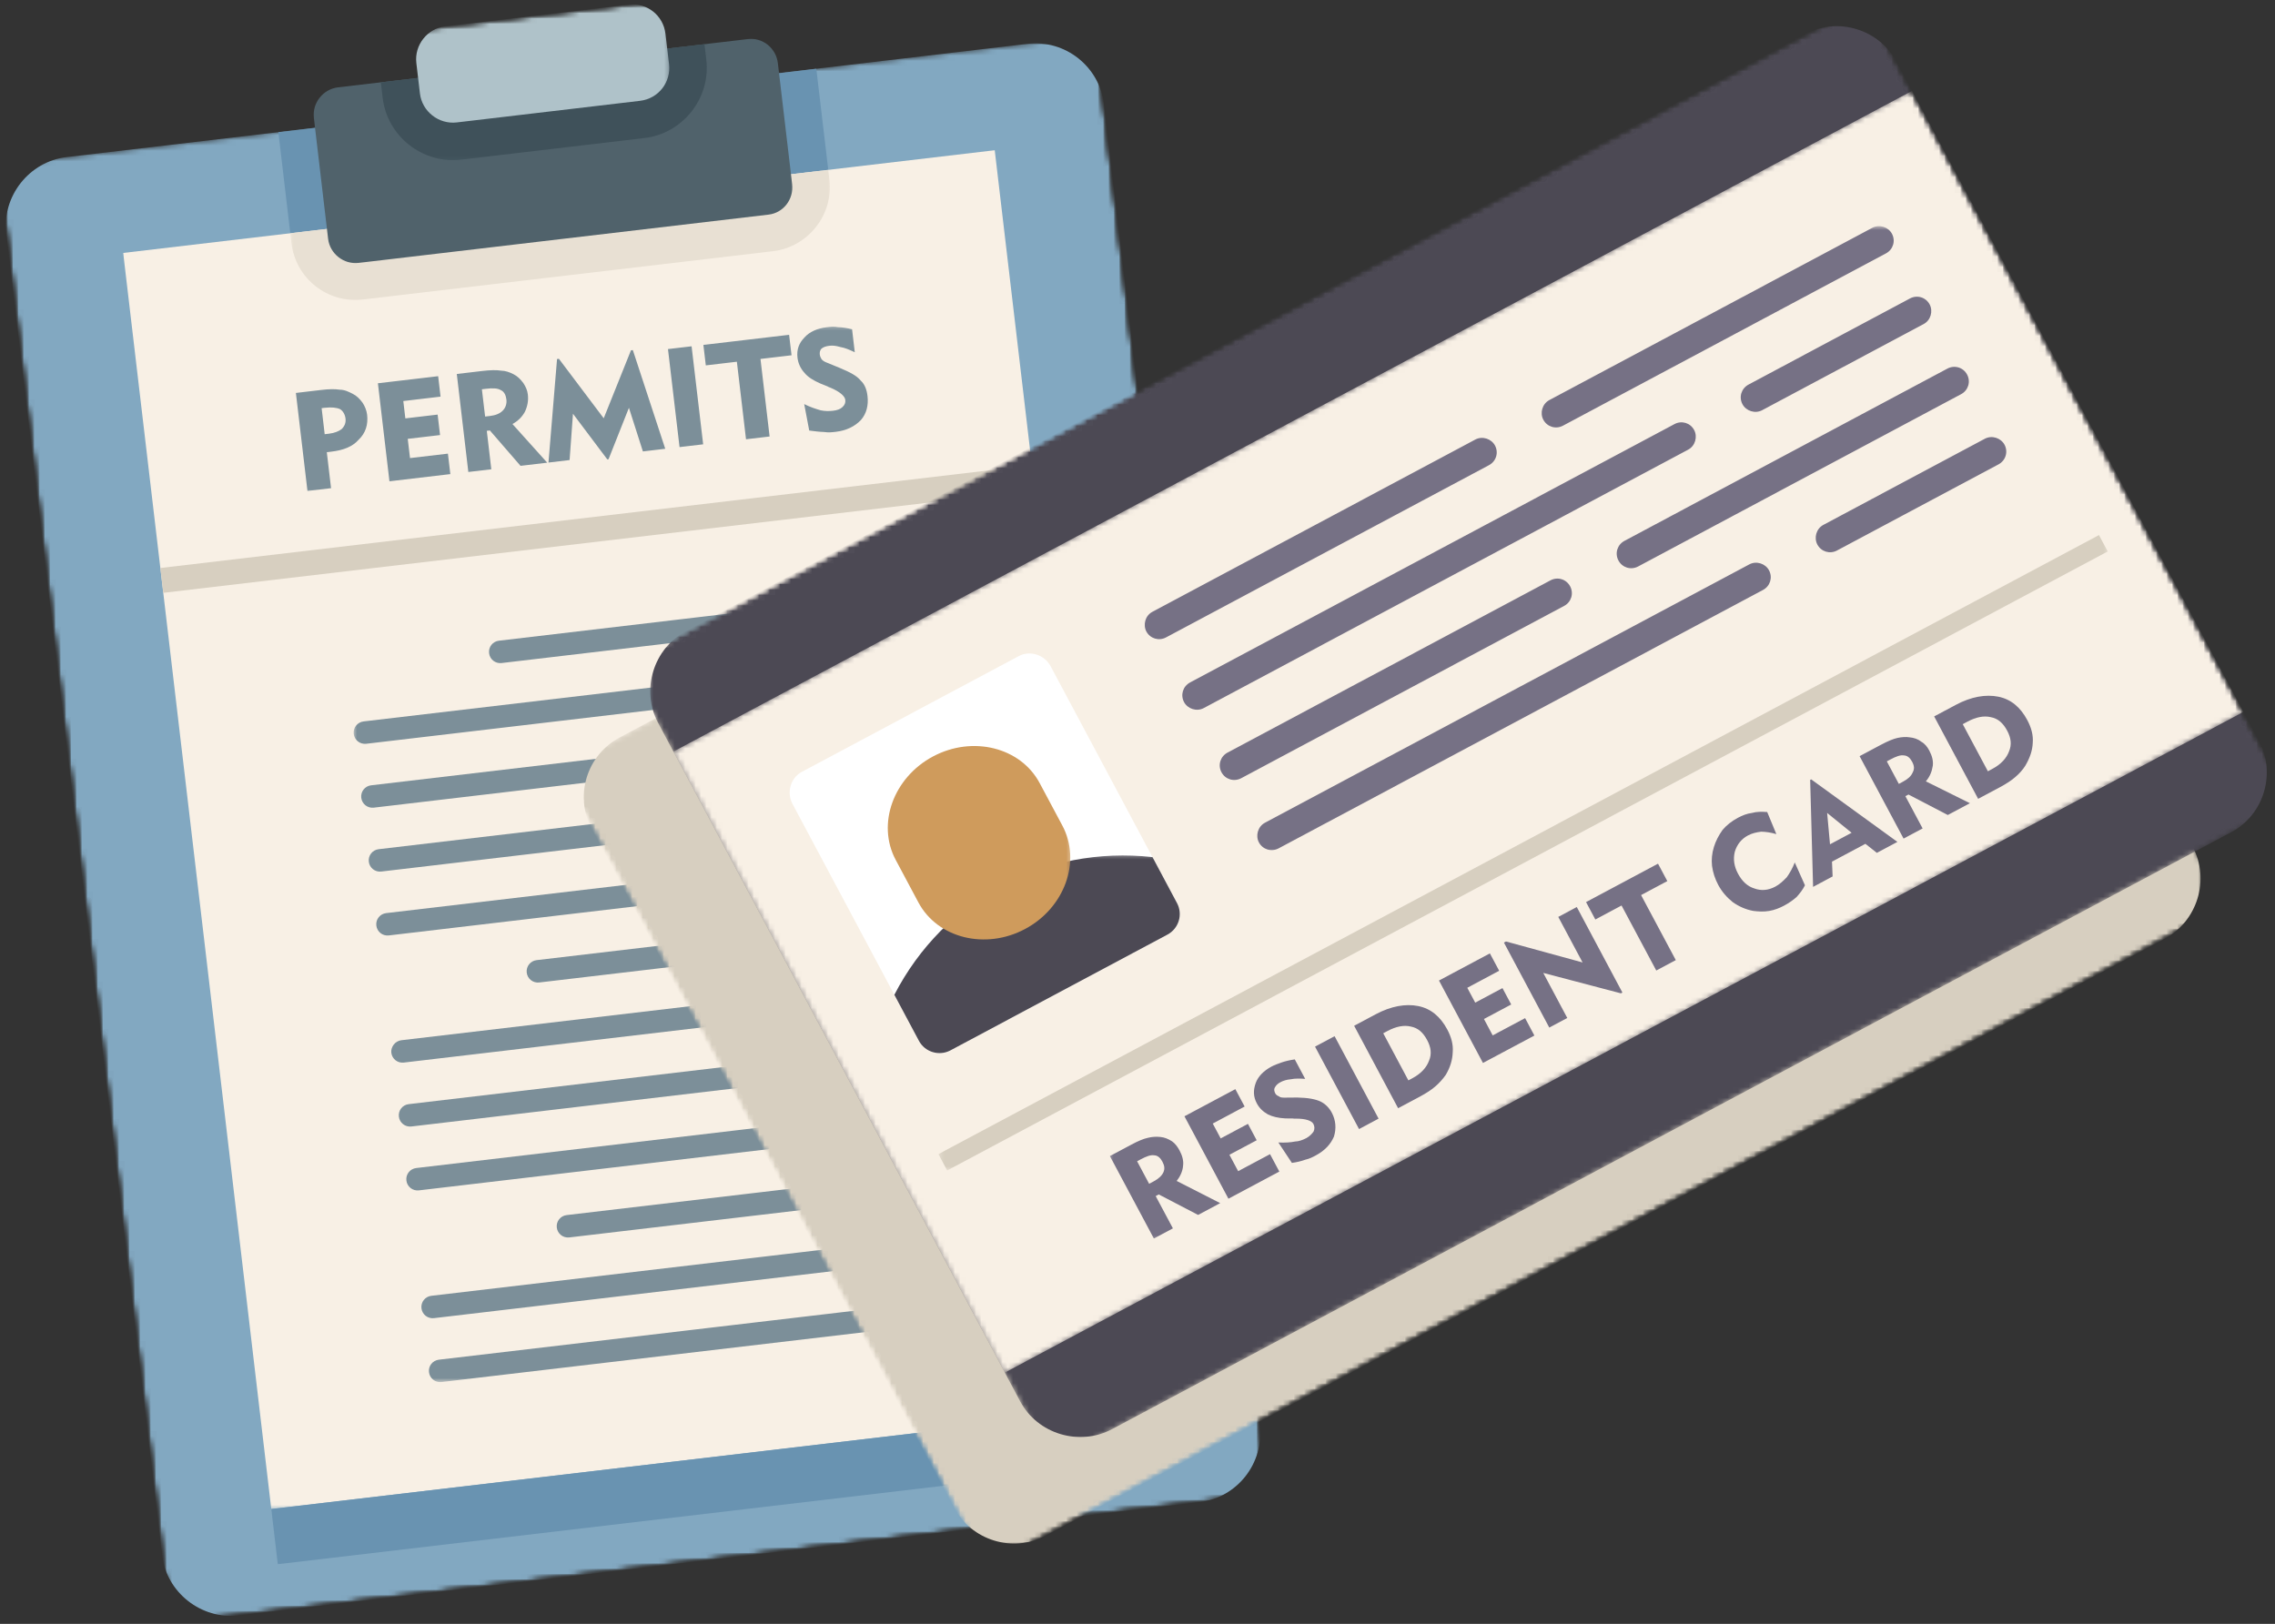 <svg xmlns="http://www.w3.org/2000/svg" width="430" height="307" viewBox="0 0 430 307" fill="none"><rect x="0" y="0" width="430" height="307" fill="#333333" stroke="none"/><mask id="mask0_4429_2013" style="mask-type:luminance" maskUnits="userSpaceOnUse" x="0" y="8" width="239" height="299"><path d="M0 8H238.667V306.667H0V8Z" fill="white"></path></mask><g mask="url(#mask0_4429_2013)"><mask id="mask1_4429_2013" style="mask-type:luminance" maskUnits="userSpaceOnUse" x="-3" y="-10" width="243" height="317"><path d="M-2.234 15.115L205.229 -9.338L239.625 282.501L32.167 306.954L-2.234 15.115Z" fill="white"></path></mask><g mask="url(#mask1_4429_2013)"><mask id="mask2_4429_2013" style="mask-type:luminance" maskUnits="userSpaceOnUse" x="-3" y="-10" width="243" height="317"><path d="M-2.234 15.115L205.229 -9.338L239.625 282.501L32.167 306.954L-2.234 15.115Z" fill="white"></path></mask><g mask="url(#mask2_4429_2013)"><mask id="mask3_4429_2013" style="mask-type:luminance" maskUnits="userSpaceOnUse" x="-3" y="-10" width="243" height="317"><path d="M-2.234 15.115L205.229 -9.338L239.625 282.501L32.167 306.954L-2.234 15.115Z" fill="white"></path></mask><g mask="url(#mask3_4429_2013)"><mask id="mask4_4429_2013" style="mask-type:luminance" maskUnits="userSpaceOnUse" x="-1" y="6" width="241" height="301"><path d="M-0.339 31.184L207.125 6.73L239.625 282.46L32.161 306.913L-0.339 31.184Z" fill="white"></path></mask><g mask="url(#mask4_4429_2013)"><path fill-rule="evenodd" clip-rule="evenodd" d="M12.578 29.699L194.213 8.287C201.374 7.444 207.822 12.631 208.65 19.668L238.104 269.558C238.932 276.595 233.874 283.136 226.708 283.98L45.072 305.391C38.031 306.22 31.468 301.048 30.64 294.011L1.182 44.121C0.354 37.084 5.536 30.527 12.578 29.699Z" fill="#82A8C1"></path></g></g></g></g></g><mask id="mask5_4429_2013" style="mask-type:luminance" maskUnits="userSpaceOnUse" x="52" y="12" width="106" height="46"><path d="M52 12H157.333V57.333H52V12Z" fill="white"></path></mask><g mask="url(#mask5_4429_2013)"><mask id="mask6_4429_2013" style="mask-type:luminance" maskUnits="userSpaceOnUse" x="-3" y="-10" width="243" height="317"><path d="M-2.234 15.115L205.229 -9.338L239.625 282.501L32.167 306.954L-2.234 15.115Z" fill="white"></path></mask><g mask="url(#mask6_4429_2013)"><mask id="mask7_4429_2013" style="mask-type:luminance" maskUnits="userSpaceOnUse" x="-3" y="-10" width="243" height="317"><path d="M-2.234 15.115L205.229 -9.338L239.625 282.501L32.167 306.954L-2.234 15.115Z" fill="white"></path></mask><g mask="url(#mask7_4429_2013)"><mask id="mask8_4429_2013" style="mask-type:luminance" maskUnits="userSpaceOnUse" x="-3" y="-10" width="243" height="317"><path d="M-2.234 15.115L205.229 -9.338L239.625 282.501L32.167 306.954L-2.234 15.115Z" fill="white"></path></mask><g mask="url(#mask8_4429_2013)"><path fill-rule="evenodd" clip-rule="evenodd" d="M52.614 24.98L154.291 12.996L156.771 33.986C157.557 40.668 152.672 46.715 146.099 47.491L68.609 56.626C61.916 57.413 55.88 52.652 55.088 45.97L52.614 24.98Z" fill="#6993B1"></path></g></g></g></g><mask id="mask9_4429_2013" style="mask-type:luminance" maskUnits="userSpaceOnUse" x="22" y="28" width="196" height="258"><path d="M22.667 28H217.334V285.333H22.667V28Z" fill="white"></path></mask><g mask="url(#mask9_4429_2013)"><mask id="mask10_4429_2013" style="mask-type:luminance" maskUnits="userSpaceOnUse" x="-3" y="-10" width="243" height="317"><path d="M-2.234 15.115L205.229 -9.338L239.625 282.501L32.167 306.954L-2.234 15.115Z" fill="white"></path></mask><g mask="url(#mask10_4429_2013)"><mask id="mask11_4429_2013" style="mask-type:luminance" maskUnits="userSpaceOnUse" x="-3" y="-10" width="243" height="317"><path d="M-2.234 15.115L205.229 -9.338L239.625 282.501L32.167 306.954L-2.234 15.115Z" fill="white"></path></mask><g mask="url(#mask11_4429_2013)"><mask id="mask12_4429_2013" style="mask-type:luminance" maskUnits="userSpaceOnUse" x="-3" y="-10" width="243" height="317"><path d="M-2.234 15.115L205.229 -9.338L239.625 282.501L32.167 306.954L-2.234 15.115Z" fill="white"></path></mask><g mask="url(#mask12_4429_2013)"><path fill-rule="evenodd" clip-rule="evenodd" d="M23.286 47.819L188.015 28.402L216.005 265.866L51.276 285.283L23.286 47.819Z" fill="#F8F0E5"></path></g></g></g></g><mask id="mask13_4429_2013" style="mask-type:luminance" maskUnits="userSpaceOnUse" x="54" y="32" width="104" height="26"><path d="M54.667 32H157.334V57.333H54.667V32Z" fill="white"></path></mask><g mask="url(#mask13_4429_2013)"><mask id="mask14_4429_2013" style="mask-type:luminance" maskUnits="userSpaceOnUse" x="-3" y="-10" width="243" height="317"><path d="M-2.234 15.115L205.229 -9.338L239.625 282.501L32.167 306.954L-2.234 15.115Z" fill="white"></path></mask><g mask="url(#mask14_4429_2013)"><mask id="mask15_4429_2013" style="mask-type:luminance" maskUnits="userSpaceOnUse" x="-3" y="-10" width="243" height="317"><path d="M-2.234 15.115L205.229 -9.338L239.625 282.501L32.167 306.954L-2.234 15.115Z" fill="white"></path></mask><g mask="url(#mask15_4429_2013)"><mask id="mask16_4429_2013" style="mask-type:luminance" maskUnits="userSpaceOnUse" x="-3" y="-10" width="243" height="317"><path d="M-2.234 15.115L205.229 -9.338L239.625 282.501L32.167 306.954L-2.234 15.115Z" fill="white"></path></mask><g mask="url(#mask16_4429_2013)"><path fill-rule="evenodd" clip-rule="evenodd" d="M54.87 44.094L156.547 32.109L156.766 33.984C157.558 40.667 152.672 46.714 146.099 47.49L68.61 56.62C61.917 57.411 55.88 52.651 55.089 45.969L54.87 44.094Z" fill="#E8E0D3"></path></g></g></g></g><mask id="mask17_4429_2013" style="mask-type:luminance" maskUnits="userSpaceOnUse" x="50" y="265" width="168" height="31"><path d="M50.667 265.332H217.334V295.999H50.667V265.332Z" fill="white"></path></mask><g mask="url(#mask17_4429_2013)"><mask id="mask18_4429_2013" style="mask-type:luminance" maskUnits="userSpaceOnUse" x="-3" y="-10" width="243" height="317"><path d="M-2.234 15.113L205.229 -9.34L239.625 282.499L32.167 306.952L-2.234 15.113Z" fill="white"></path></mask><g mask="url(#mask18_4429_2013)"><mask id="mask19_4429_2013" style="mask-type:luminance" maskUnits="userSpaceOnUse" x="-3" y="-10" width="243" height="317"><path d="M-2.234 15.113L205.229 -9.34L239.625 282.499L32.167 306.952L-2.234 15.113Z" fill="white"></path></mask><g mask="url(#mask19_4429_2013)"><mask id="mask20_4429_2013" style="mask-type:luminance" maskUnits="userSpaceOnUse" x="-3" y="-10" width="243" height="317"><path d="M-2.234 15.113L205.229 -9.34L239.625 282.499L32.167 306.952L-2.234 15.113Z" fill="white"></path></mask><g mask="url(#mask20_4429_2013)"><path fill-rule="evenodd" clip-rule="evenodd" d="M52.505 295.717L217.235 276.301L216.006 265.863L51.276 285.28L52.505 295.717Z" fill="#6993B1"></path></g></g></g></g><mask id="mask21_4429_2013" style="mask-type:luminance" maskUnits="userSpaceOnUse" x="58" y="6" width="93" height="45"><path d="M58.667 6.666H150.667V50.666H58.667V6.666Z" fill="white"></path></mask><g mask="url(#mask21_4429_2013)"><mask id="mask22_4429_2013" style="mask-type:luminance" maskUnits="userSpaceOnUse" x="-3" y="-10" width="243" height="317"><path d="M-2.234 15.113L205.229 -9.34L239.625 282.499L32.167 306.952L-2.234 15.113Z" fill="white"></path></mask><g mask="url(#mask22_4429_2013)"><mask id="mask23_4429_2013" style="mask-type:luminance" maskUnits="userSpaceOnUse" x="-3" y="-10" width="243" height="317"><path d="M-2.234 15.113L205.229 -9.34L239.625 282.499L32.167 306.952L-2.234 15.113Z" fill="white"></path></mask><g mask="url(#mask23_4429_2013)"><mask id="mask24_4429_2013" style="mask-type:luminance" maskUnits="userSpaceOnUse" x="-3" y="-10" width="243" height="317"><path d="M-2.234 15.113L205.229 -9.34L239.625 282.499L32.167 306.952L-2.234 15.113Z" fill="white"></path></mask><g mask="url(#mask24_4429_2013)"><path fill-rule="evenodd" clip-rule="evenodd" d="M63.881 16.515L141.37 7.385C144.188 7.051 146.698 9.135 147.026 11.947L149.724 34.817C150.058 37.63 148.099 40.239 145.282 40.572L67.792 49.702C64.974 50.036 62.349 47.968 62.016 45.15L59.323 22.286C58.99 19.473 61.063 16.848 63.881 16.515Z" fill="#50626B"></path></g></g></g></g><mask id="mask25_4429_2013" style="mask-type:luminance" maskUnits="userSpaceOnUse" x="70" y="8" width="65" height="23"><path d="M70.667 8H134.667V30.667H70.667V8Z" fill="white"></path></mask><g mask="url(#mask25_4429_2013)"><mask id="mask26_4429_2013" style="mask-type:luminance" maskUnits="userSpaceOnUse" x="-3" y="-10" width="243" height="317"><path d="M-2.234 15.115L205.229 -9.338L239.625 282.501L32.167 306.954L-2.234 15.115Z" fill="white"></path></mask><g mask="url(#mask26_4429_2013)"><mask id="mask27_4429_2013" style="mask-type:luminance" maskUnits="userSpaceOnUse" x="-3" y="-10" width="243" height="317"><path d="M-2.234 15.115L205.229 -9.338L239.625 282.501L32.167 306.954L-2.234 15.115Z" fill="white"></path></mask><g mask="url(#mask27_4429_2013)"><mask id="mask28_4429_2013" style="mask-type:luminance" maskUnits="userSpaceOnUse" x="-3" y="-10" width="243" height="317"><path d="M-2.234 15.115L205.229 -9.338L239.625 282.501L32.167 306.954L-2.234 15.115Z" fill="white"></path></mask><g mask="url(#mask28_4429_2013)"><path fill-rule="evenodd" clip-rule="evenodd" d="M71.98 15.564L133.151 8.355L133.5 11.288C134.354 18.559 129.073 25.241 121.792 26.1L87.157 30.184C79.875 31.043 73.183 25.767 72.329 18.496L71.98 15.564Z" fill="#3F515A"></path></g></g></g></g><mask id="mask29_4429_2013" style="mask-type:luminance" maskUnits="userSpaceOnUse" x="77" y="0" width="50" height="24"><path d="M77.334 0H126.667V24H77.334V0Z" fill="white"></path></mask><g mask="url(#mask29_4429_2013)"><mask id="mask30_4429_2013" style="mask-type:luminance" maskUnits="userSpaceOnUse" x="-3" y="-10" width="243" height="317"><path d="M-2.233 15.115L205.23 -9.338L239.626 282.501L32.168 306.954L-2.233 15.115Z" fill="white"></path></mask><g mask="url(#mask30_4429_2013)"><mask id="mask31_4429_2013" style="mask-type:luminance" maskUnits="userSpaceOnUse" x="-3" y="-10" width="243" height="317"><path d="M-2.233 15.115L205.23 -9.338L239.626 282.501L32.168 306.954L-2.233 15.115Z" fill="white"></path></mask><g mask="url(#mask31_4429_2013)"><mask id="mask32_4429_2013" style="mask-type:luminance" maskUnits="userSpaceOnUse" x="-3" y="-10" width="243" height="317"><path d="M-2.233 15.115L205.23 -9.338L239.626 282.501L32.168 306.954L-2.233 15.115Z" fill="white"></path></mask><g mask="url(#mask32_4429_2013)"><path fill-rule="evenodd" clip-rule="evenodd" d="M84.183 4.969L118.824 0.885C122.345 0.469 125.376 2.969 125.777 6.37L126.454 12.114C126.855 15.515 124.485 18.646 120.965 19.062L86.329 23.146C82.923 23.547 79.772 21.062 79.371 17.666L78.694 11.916C78.293 8.515 80.782 5.37 84.183 4.969Z" fill="#AFC2C9"></path></g></g></g></g><mask id="mask33_4429_2013" style="mask-type:luminance" maskUnits="userSpaceOnUse" x="54" y="61" width="112" height="33"><path d="M54.667 61.332H165.334V93.332H54.667V61.332Z" fill="white"></path></mask><g mask="url(#mask33_4429_2013)"><mask id="mask34_4429_2013" style="mask-type:luminance" maskUnits="userSpaceOnUse" x="-3" y="-10" width="243" height="317"><path d="M-2.234 15.113L205.229 -9.34L239.625 282.499L32.167 306.952L-2.234 15.113Z" fill="white"></path></mask><g mask="url(#mask34_4429_2013)"><mask id="mask35_4429_2013" style="mask-type:luminance" maskUnits="userSpaceOnUse" x="-3" y="-10" width="243" height="317"><path d="M-2.234 15.113L205.229 -9.34L239.625 282.499L32.167 306.952L-2.234 15.113Z" fill="white"></path></mask><g mask="url(#mask35_4429_2013)"><mask id="mask36_4429_2013" style="mask-type:luminance" maskUnits="userSpaceOnUse" x="-3" y="-10" width="243" height="317"><path d="M-2.234 15.113L205.229 -9.34L239.625 282.499L32.167 306.952L-2.234 15.113Z" fill="white"></path></mask><g mask="url(#mask36_4429_2013)"><path fill-rule="evenodd" clip-rule="evenodd" d="M152.005 76.395C153.146 76.973 154.255 77.322 155.119 77.572C155.854 77.728 156.687 77.744 157.39 77.661C158.213 77.567 158.786 77.379 159.218 76.973C159.646 76.567 159.838 76.187 159.771 75.598C159.687 74.895 158.755 74.056 157 73.312C156.75 73.223 156.5 73.129 156.369 73.03L154.994 72.478C153.739 71.911 152.713 71.317 152.021 70.447C151.333 69.697 150.859 68.687 150.734 67.629C150.552 66.103 151.005 64.864 152.067 63.786C153.015 62.723 154.484 62.072 156.244 61.869C156.948 61.786 157.656 61.702 158.385 61.853C159.224 61.874 160.073 62.01 161.052 62.249L161.562 66.593C160.557 66.114 159.677 65.744 158.828 65.603C157.963 65.348 157.364 65.301 156.776 65.369C156.073 65.452 155.619 65.624 155.291 65.9C154.968 66.181 154.906 66.661 154.948 67.015C154.989 67.364 155.146 67.702 155.291 67.921C155.567 68.249 155.948 68.442 156.448 68.619L158.698 69.546C160.703 70.379 161.974 71.062 162.666 71.931C163.468 72.666 163.828 73.692 163.968 74.869C164.177 76.624 163.771 78.218 162.718 79.411C161.552 80.624 159.974 81.4 157.979 81.635C157.276 81.718 156.573 81.801 155.724 81.666C154.885 81.645 153.916 81.52 152.953 81.395L152.005 76.395ZM141.005 83.046L139.276 68.385L133.406 69.077L132.948 65.207L149.151 63.296L149.609 67.166L143.739 67.859L145.463 82.52L141.005 83.046ZM128.442 84.525L126.255 65.994L130.718 65.468L132.906 83.999L128.442 84.525ZM103.666 87.447L105.286 67.874L105.64 67.832L114.109 79.077L119.26 66.228L119.614 66.187L125.739 84.843L121.515 85.343L118.875 77.093L115.021 86.817L114.786 86.848L108.297 78.218L107.661 86.973L103.666 87.447ZM88.52 89.228L86.338 70.702L91.151 70.135C92.677 69.952 93.864 69.931 94.713 70.072C95.552 70.093 96.297 70.359 97.057 70.744C97.817 71.129 98.354 71.666 98.922 72.426C99.354 73.088 99.677 73.765 99.77 74.588C99.911 75.76 99.682 76.859 99.203 77.864C98.713 78.754 97.974 79.556 96.859 80.161L103.432 87.473L98.385 88.067L92.593 81.379L92.01 81.447L92.864 88.718L88.52 89.228ZM91.786 73.51L91.083 73.593L91.692 78.749L92.63 78.64C93.687 78.515 94.479 78.181 95.01 77.645C95.547 77.109 95.812 76.364 95.718 75.541C95.62 74.718 95.302 74.041 94.672 73.76C94.031 73.364 93.078 73.353 91.786 73.51ZM73.609 90.989L71.427 72.457L82.817 71.119L83.27 74.984L76.229 75.817L76.614 79.098L82.718 78.379L83.177 82.249L77.067 82.968L77.5 86.603L84.661 85.76L85.12 89.629L73.609 90.989ZM58.114 92.817L55.927 74.286L60.745 73.718C62.151 73.551 63.338 73.53 64.187 73.671C65.14 73.676 65.901 74.062 66.661 74.447C67.421 74.832 67.958 75.364 68.526 76.129C68.963 76.791 69.291 77.588 69.39 78.405C69.609 80.28 69.088 81.89 67.802 83.114C66.645 84.437 64.942 85.114 62.593 85.39C62.359 85.416 62.239 85.431 62.125 85.447C62.005 85.457 61.89 85.473 61.77 85.489L62.573 92.291L58.114 92.817ZM61.38 77.093L60.791 77.161L61.37 82.088L62.192 81.989C63.25 81.864 64.041 81.53 64.588 81.109C65.12 80.572 65.406 79.947 65.307 79.124C65.208 78.306 64.776 77.64 64.265 77.343C63.635 77.062 62.672 76.942 61.38 77.093Z" fill="#7C8F99"></path></g></g></g></g><mask id="mask37_4429_2013" style="mask-type:luminance" maskUnits="userSpaceOnUse" x="66" y="112" width="114" height="150"><path d="M66.667 112H180V261.333H66.667V112Z" fill="white"></path></mask><g mask="url(#mask37_4429_2013)"><mask id="mask38_4429_2013" style="mask-type:luminance" maskUnits="userSpaceOnUse" x="-3" y="-10" width="243" height="317"><path d="M-2.234 15.115L205.229 -9.338L239.625 282.501L32.167 306.954L-2.234 15.115Z" fill="white"></path></mask><g mask="url(#mask38_4429_2013)"><mask id="mask39_4429_2013" style="mask-type:luminance" maskUnits="userSpaceOnUse" x="-3" y="-10" width="243" height="317"><path d="M-2.234 15.115L205.229 -9.338L239.625 282.501L32.167 306.954L-2.234 15.115Z" fill="white"></path></mask><g mask="url(#mask39_4429_2013)"><mask id="mask40_4429_2013" style="mask-type:luminance" maskUnits="userSpaceOnUse" x="-3" y="-10" width="243" height="317"><path d="M-2.234 15.115L205.229 -9.338L239.625 282.501L32.167 306.954L-2.234 15.115Z" fill="white"></path></mask><g mask="url(#mask40_4429_2013)"><path fill-rule="evenodd" clip-rule="evenodd" d="M82.948 257.052C114.885 253.287 133.318 251.115 165.255 247.354C166.307 247.229 167.474 248.042 167.614 249.214C167.75 250.386 166.807 251.448 165.75 251.573C133.812 255.339 115.38 257.511 83.443 261.276C82.271 261.412 81.219 260.589 81.083 259.412C80.943 258.24 81.771 257.193 82.948 257.052ZM81.526 244.974C113.458 241.214 145.396 237.448 177.213 233.698C178.39 233.557 179.437 234.386 179.578 235.557C179.713 236.729 178.885 237.781 177.708 237.917C145.896 241.667 113.958 245.432 82.021 249.198C80.849 249.334 79.797 248.505 79.661 247.334C79.521 246.162 80.349 245.115 81.526 244.974ZM107.104 229.714C138.922 225.964 143.974 225.37 175.792 221.62C176.963 221.479 178.015 222.307 178.151 223.479C178.292 224.651 177.463 225.703 176.286 225.839C144.469 229.589 139.422 230.188 107.604 233.938C106.427 234.073 105.38 233.245 105.239 232.073C105.104 230.901 105.932 229.854 107.104 229.714ZM78.677 220.818C110.614 217.052 142.547 213.292 174.364 209.542C175.542 209.401 176.588 210.229 176.729 211.401C176.864 212.573 176.036 213.625 174.864 213.761C143.047 217.511 111.109 221.276 79.172 225.042C78 225.177 76.948 224.349 76.812 223.177C76.672 222.005 77.5 220.959 78.677 220.818ZM77.255 208.74C109.187 204.974 141.125 201.214 172.943 197.459C174.12 197.323 175.167 198.151 175.307 199.323C175.443 200.495 174.614 201.542 173.437 201.682C141.62 205.432 109.687 209.198 77.75 212.964C76.578 213.099 75.526 212.271 75.391 211.099C75.25 209.927 76.078 208.88 77.255 208.74ZM75.828 196.662C107.765 192.896 139.703 189.136 171.521 185.38C172.693 185.245 173.755 186.188 173.88 187.245C174.021 188.417 173.193 189.464 172.015 189.604C140.198 193.354 108.26 197.12 76.328 200.88C75.151 201.021 74.104 200.193 73.963 199.021C73.838 197.964 74.656 196.802 75.828 196.662ZM101.422 181.516C133.239 177.766 138.292 177.172 170.109 173.422C171.281 173.281 172.333 174.11 172.469 175.281C172.609 176.453 171.781 177.505 170.604 177.641C138.786 181.391 133.739 181.99 101.922 185.74C100.745 185.875 99.698 185.052 99.557 183.88C99.422 182.703 100.25 181.656 101.422 181.516ZM72.995 172.625C104.932 168.86 136.87 165.094 168.682 161.344C169.859 161.203 170.911 162.031 171.047 163.203C171.187 164.375 170.359 165.427 169.182 165.563C137.364 169.318 105.427 173.078 73.495 176.844C72.318 176.985 71.271 176.156 71.13 174.979C70.995 173.807 71.823 172.761 72.995 172.625ZM71.573 160.542C103.505 156.781 135.443 153.016 167.26 149.266C168.437 149.125 169.484 149.953 169.625 151.125C169.76 152.297 168.932 153.349 167.76 153.485C135.943 157.235 104.005 161 72.068 164.766C70.896 164.906 69.844 164.078 69.708 162.901C69.568 161.729 70.396 160.682 71.573 160.542ZM70.146 148.464C102.083 144.703 134.021 140.938 165.838 137.188C167.01 137.047 168.062 137.875 168.198 139.047C168.338 140.219 167.51 141.271 166.333 141.406C134.515 145.156 102.583 148.922 70.646 152.688C69.474 152.823 68.422 151.995 68.281 150.823C68.146 149.651 68.974 148.604 70.146 148.464ZM94.302 121.125C126.125 117.375 131.172 116.781 162.989 113.026C164.167 112.891 165.213 113.719 165.354 114.891C165.489 116.063 164.661 117.115 163.489 117.25C131.672 121 126.62 121.594 94.802 125.349C93.63 125.485 92.578 124.656 92.443 123.485C92.302 122.313 93.13 121.261 94.302 121.125ZM68.724 136.386C100.661 132.625 132.594 128.86 164.411 125.11C165.588 124.969 166.64 125.797 166.776 126.969C166.917 128.141 166.088 129.193 164.911 129.328C133.094 133.078 101.156 136.844 69.224 140.61C68.047 140.745 67 139.922 66.859 138.745C66.724 137.573 67.552 136.526 68.724 136.386Z" fill="#7C8F99"></path></g></g></g></g><mask id="mask41_4429_2013" style="mask-type:luminance" maskUnits="userSpaceOnUse" x="29" y="86" width="168" height="28"><path d="M29.334 86.666H196.001V113.333H29.334V86.666Z" fill="white"></path></mask><g mask="url(#mask41_4429_2013)"><mask id="mask42_4429_2013" style="mask-type:luminance" maskUnits="userSpaceOnUse" x="-3" y="-10" width="243" height="317"><path d="M-2.233 15.113L205.23 -9.34L239.626 282.499L32.168 306.952L-2.233 15.113Z" fill="white"></path></mask><g mask="url(#mask42_4429_2013)"><mask id="mask43_4429_2013" style="mask-type:luminance" maskUnits="userSpaceOnUse" x="-3" y="-10" width="243" height="317"><path d="M-2.233 15.113L205.23 -9.34L239.626 282.499L32.168 306.952L-2.233 15.113Z" fill="white"></path></mask><g mask="url(#mask43_4429_2013)"><mask id="mask44_4429_2013" style="mask-type:luminance" maskUnits="userSpaceOnUse" x="-3" y="-10" width="243" height="317"><path d="M-2.233 15.113L205.23 -9.34L239.626 282.499L32.168 306.952L-2.233 15.113Z" fill="white"></path></mask><g mask="url(#mask44_4429_2013)"><path fill-rule="evenodd" clip-rule="evenodd" d="M30.309 107.383L195.038 87.967L195.59 92.659L30.861 112.076L30.309 107.383Z" fill="#D7CFC0"></path></g></g></g></g><mask id="mask45_4429_2013" style="mask-type:luminance" maskUnits="userSpaceOnUse" x="109" y="24" width="308" height="268"><path d="M109.334 24H416.001V292H109.334V24Z" fill="white"></path></mask><g mask="url(#mask45_4429_2013)"><mask id="mask46_4429_2013" style="mask-type:luminance" maskUnits="userSpaceOnUse" x="100" y="0" width="339" height="297"><path d="M100.261 134.969L352.469 0.412L438.568 161.787L186.36 296.35L100.261 134.969Z" fill="white"></path></mask><g mask="url(#mask46_4429_2013)"><mask id="mask47_4429_2013" style="mask-type:luminance" maskUnits="userSpaceOnUse" x="100" y="0" width="339" height="297"><path d="M100.261 134.969L352.469 0.412L438.568 161.787L186.36 296.35L100.261 134.969Z" fill="white"></path></mask><g mask="url(#mask47_4429_2013)"><mask id="mask48_4429_2013" style="mask-type:luminance" maskUnits="userSpaceOnUse" x="100" y="0" width="339" height="297"><path d="M100.261 134.969L352.469 0.412L438.568 161.787L186.36 296.35L100.261 134.969Z" fill="white"></path></mask><g mask="url(#mask48_4429_2013)"><mask id="mask49_4429_2013" style="mask-type:luminance" maskUnits="userSpaceOnUse" x="105" y="20" width="316" height="277"><path d="M105.828 145.406L340.031 20.453L420.557 171.385L186.354 296.339L105.828 145.406Z" fill="white"></path></mask><g mask="url(#mask49_4429_2013)"><path fill-rule="evenodd" clip-rule="evenodd" d="M117.12 139.422L328.604 26.589C334.823 23.271 342.661 25.558 345.963 31.75L414.442 160.099C417.75 166.292 415.333 174.172 409.114 177.49L197.63 290.323C191.406 293.641 183.614 291.209 180.312 285.011L111.833 156.662C108.531 150.469 110.896 142.74 117.12 139.422Z" fill="#D7CFC0"></path></g></g></g></g></g><mask id="mask50_4429_2013" style="mask-type:luminance" maskUnits="userSpaceOnUse" x="122" y="4" width="308" height="268"><path d="M122.667 4H429.334V272H122.667V4Z" fill="white"></path></mask><g mask="url(#mask50_4429_2013)"><mask id="mask51_4429_2013" style="mask-type:luminance" maskUnits="userSpaceOnUse" x="100" y="0" width="339" height="297"><path d="M100.261 134.969L352.469 0.412L438.568 161.787L186.36 296.35L100.261 134.969Z" fill="white"></path></mask><g mask="url(#mask51_4429_2013)"><mask id="mask52_4429_2013" style="mask-type:luminance" maskUnits="userSpaceOnUse" x="100" y="0" width="339" height="297"><path d="M100.261 134.969L352.469 0.412L438.568 161.787L186.36 296.35L100.261 134.969Z" fill="white"></path></mask><g mask="url(#mask52_4429_2013)"><mask id="mask53_4429_2013" style="mask-type:luminance" maskUnits="userSpaceOnUse" x="100" y="0" width="339" height="297"><path d="M100.261 134.969L352.469 0.412L438.568 161.787L186.36 296.35L100.261 134.969Z" fill="white"></path></mask><g mask="url(#mask53_4429_2013)"><mask id="mask54_4429_2013" style="mask-type:luminance" maskUnits="userSpaceOnUse" x="118" y="0" width="316" height="277"><path d="M118.312 125.354L352.474 0.422L433.01 151.37L198.844 276.302L118.312 125.354Z" fill="white"></path></mask><g mask="url(#mask54_4429_2013)"><path fill-rule="evenodd" clip-rule="evenodd" d="M129.713 119.27L341.203 6.437C347.422 3.119 355.213 5.551 358.516 11.749L426.943 139.999C430.25 146.192 427.932 154.02 421.713 157.338L210.224 270.171C204.005 273.489 196.114 271.108 192.812 264.911L124.385 136.661C121.083 130.468 123.495 122.588 129.713 119.27Z" fill="#4C4954"></path></g></g></g></g></g><mask id="mask55_4429_2013" style="mask-type:luminance" maskUnits="userSpaceOnUse" x="126" y="16" width="300" height="244"><path d="M126.667 16H425.334V260H126.667V16Z" fill="white"></path></mask><g mask="url(#mask55_4429_2013)"><mask id="mask56_4429_2013" style="mask-type:luminance" maskUnits="userSpaceOnUse" x="100" y="0" width="339" height="297"><path d="M100.261 134.969L352.469 0.412L438.568 161.787L186.36 296.35L100.261 134.969Z" fill="white"></path></mask><g mask="url(#mask56_4429_2013)"><mask id="mask57_4429_2013" style="mask-type:luminance" maskUnits="userSpaceOnUse" x="100" y="0" width="339" height="297"><path d="M100.261 134.969L352.469 0.412L438.568 161.787L186.36 296.35L100.261 134.969Z" fill="white"></path></mask><g mask="url(#mask57_4429_2013)"><mask id="mask58_4429_2013" style="mask-type:luminance" maskUnits="userSpaceOnUse" x="100" y="0" width="339" height="297"><path d="M100.261 134.969L352.469 0.412L438.568 161.787L186.36 296.35L100.261 134.969Z" fill="white"></path></mask><g mask="url(#mask58_4429_2013)"><mask id="mask59_4429_2013" style="mask-type:luminance" maskUnits="userSpaceOnUse" x="127" y="17" width="298" height="243"><path d="M127.209 142.032L361.376 17.1L424.074 134.62L189.907 259.553L127.209 142.032Z" fill="white"></path></mask><g mask="url(#mask59_4429_2013)"><path fill-rule="evenodd" clip-rule="evenodd" d="M127.276 142.085L361.412 17.168L424.052 134.579L189.922 259.496L127.276 142.085Z" fill="#F8F0E5"></path></g></g></g></g></g><mask id="mask60_4429_2013" style="mask-type:luminance" maskUnits="userSpaceOnUse" x="148" y="122" width="76" height="78"><path d="M148 122.666H224V199.999H148V122.666Z" fill="white"></path></mask><g mask="url(#mask60_4429_2013)"><mask id="mask61_4429_2013" style="mask-type:luminance" maskUnits="userSpaceOnUse" x="100" y="0" width="339" height="297"><path d="M100.261 134.967L352.469 0.41L438.568 161.785L186.36 296.348L100.261 134.967Z" fill="white"></path></mask><g mask="url(#mask61_4429_2013)"><mask id="mask62_4429_2013" style="mask-type:luminance" maskUnits="userSpaceOnUse" x="100" y="0" width="339" height="297"><path d="M100.261 134.967L352.469 0.41L438.568 161.785L186.36 296.348L100.261 134.967Z" fill="white"></path></mask><g mask="url(#mask62_4429_2013)"><mask id="mask63_4429_2013" style="mask-type:luminance" maskUnits="userSpaceOnUse" x="100" y="0" width="339" height="297"><path d="M100.261 134.967L352.469 0.41L438.568 161.785L186.36 296.348L100.261 134.967Z" fill="white"></path></mask><g mask="url(#mask63_4429_2013)"><path fill-rule="evenodd" clip-rule="evenodd" d="M151.552 145.921L192.563 124.035C194.703 122.895 197.432 123.801 198.568 125.931L222.479 170.749C223.615 172.874 222.797 175.551 220.656 176.692L179.646 198.577C177.505 199.718 174.828 198.905 173.688 196.775L149.781 151.962C148.646 149.832 149.412 147.061 151.552 145.921Z" fill="white"></path></g></g></g></g><mask id="mask64_4429_2013" style="mask-type:luminance" maskUnits="userSpaceOnUse" x="168" y="161" width="56" height="39"><path d="M168 161.332H224V199.999H168V161.332Z" fill="white"></path></mask><g mask="url(#mask64_4429_2013)"><mask id="mask65_4429_2013" style="mask-type:luminance" maskUnits="userSpaceOnUse" x="100" y="0" width="339" height="297"><path d="M100.261 134.967L352.469 0.41L438.568 161.785L186.36 296.348L100.261 134.967Z" fill="white"></path></mask><g mask="url(#mask65_4429_2013)"><mask id="mask66_4429_2013" style="mask-type:luminance" maskUnits="userSpaceOnUse" x="100" y="0" width="339" height="297"><path d="M100.261 134.967L352.469 0.41L438.568 161.785L186.36 296.348L100.261 134.967Z" fill="white"></path></mask><g mask="url(#mask66_4429_2013)"><mask id="mask67_4429_2013" style="mask-type:luminance" maskUnits="userSpaceOnUse" x="100" y="0" width="339" height="297"><path d="M100.261 134.967L352.469 0.41L438.568 161.785L186.36 296.348L100.261 134.967Z" fill="white"></path></mask><g mask="url(#mask67_4429_2013)"><path fill-rule="evenodd" clip-rule="evenodd" d="M217.834 162.035L222.479 170.748C223.615 172.879 222.797 175.55 220.657 176.691L179.646 198.576C177.506 199.717 174.828 198.905 173.688 196.774L169.042 188.066C178.438 169.873 197.537 159.806 217.834 162.035Z" fill="#4C4954"></path></g></g></g></g><mask id="mask68_4429_2013" style="mask-type:luminance" maskUnits="userSpaceOnUse" x="166" y="140" width="37" height="39"><path d="M166.667 140H202.667V178.667H166.667V140Z" fill="white"></path></mask><g mask="url(#mask68_4429_2013)"><mask id="mask69_4429_2013" style="mask-type:luminance" maskUnits="userSpaceOnUse" x="100" y="0" width="339" height="297"><path d="M100.261 134.969L352.469 0.412L438.568 161.787L186.36 296.35L100.261 134.969Z" fill="white"></path></mask><g mask="url(#mask69_4429_2013)"><mask id="mask70_4429_2013" style="mask-type:luminance" maskUnits="userSpaceOnUse" x="100" y="0" width="339" height="297"><path d="M100.261 134.969L352.469 0.412L438.568 161.787L186.36 296.35L100.261 134.969Z" fill="white"></path></mask><g mask="url(#mask70_4429_2013)"><mask id="mask71_4429_2013" style="mask-type:luminance" maskUnits="userSpaceOnUse" x="100" y="0" width="339" height="297"><path d="M100.261 134.969L352.469 0.412L438.568 161.787L186.36 296.35L100.261 134.969Z" fill="white"></path></mask><g mask="url(#mask71_4429_2013)"><path fill-rule="evenodd" clip-rule="evenodd" d="M176.344 143.01C183.829 139.021 192.896 141.271 196.511 148.047L200.797 156.078C204.412 162.854 201.23 171.641 193.745 175.63C186.266 179.625 177.198 177.375 173.584 170.599L169.297 162.562C165.678 155.786 168.86 147.005 176.344 143.01Z" fill="#CF9B5C"></path></g></g></g></g><mask id="mask72_4429_2013" style="mask-type:luminance" maskUnits="userSpaceOnUse" x="216" y="42" width="164" height="120"><path d="M216 42.666H380V161.333H216V42.666Z" fill="white"></path></mask><g mask="url(#mask72_4429_2013)"><mask id="mask73_4429_2013" style="mask-type:luminance" maskUnits="userSpaceOnUse" x="100" y="0" width="339" height="297"><path d="M100.261 134.967L352.469 0.41L438.568 161.785L186.36 296.348L100.261 134.967Z" fill="white"></path></mask><g mask="url(#mask73_4429_2013)"><mask id="mask74_4429_2013" style="mask-type:luminance" maskUnits="userSpaceOnUse" x="100" y="0" width="339" height="297"><path d="M100.261 134.967L352.469 0.41L438.568 161.785L186.36 296.348L100.261 134.967Z" fill="white"></path></mask><g mask="url(#mask74_4429_2013)"><mask id="mask75_4429_2013" style="mask-type:luminance" maskUnits="userSpaceOnUse" x="100" y="0" width="339" height="297"><path d="M100.261 134.967L352.469 0.41L438.568 161.785L186.36 296.348L100.261 134.967Z" fill="white"></path></mask><g mask="url(#mask75_4429_2013)"><path fill-rule="evenodd" clip-rule="evenodd" d="M292.844 75.633C339.01 51.003 307.615 67.753 353.88 43.071C355.24 42.342 356.927 42.935 357.599 44.191C358.323 45.55 357.823 47.18 356.464 47.909C310.198 72.592 341.589 55.842 295.427 80.472C294.068 81.201 292.427 80.706 291.703 79.347C291.031 78.092 291.484 76.357 292.844 75.633ZM330.49 72.706C376.651 48.076 314.745 81.107 361.005 56.425C362.365 55.701 364.005 56.196 364.724 57.55C365.396 58.81 364.948 60.54 363.589 61.264C317.323 85.946 379.234 52.92 333.073 77.545C331.708 78.274 330.021 77.68 329.349 76.425C328.625 75.071 329.125 73.435 330.49 72.706ZM307.047 102.248C353.208 77.623 321.818 94.368 368.078 69.685C369.443 68.962 371.078 69.456 371.802 70.81C372.526 72.165 372.026 73.8 370.662 74.524C324.401 99.206 355.792 82.462 309.625 107.092C308.266 107.816 306.63 107.321 305.906 105.967C305.182 104.613 305.682 102.977 307.047 102.248ZM217.813 115.665C263.979 91.034 232.682 107.732 278.849 83.097C280.208 82.373 281.896 82.967 282.568 84.222C283.292 85.576 282.792 87.212 281.432 87.941C235.266 112.571 266.563 95.873 220.396 120.503C219.037 121.227 217.396 120.732 216.672 119.378C216.005 118.123 216.453 116.389 217.813 115.665ZM224.938 129.019C271.104 104.389 270.328 104.805 316.495 80.175C317.854 79.451 319.49 79.941 320.214 81.3C320.885 82.555 320.438 84.29 319.073 85.014C272.912 109.644 273.688 109.232 227.521 133.863C226.162 134.586 224.474 133.998 223.802 132.738C223.078 131.383 223.578 129.748 224.938 129.019ZM232.016 142.279C278.177 117.649 246.885 134.347 293.052 109.717C294.412 108.993 296.047 109.488 296.771 110.842C297.495 112.196 296.995 113.831 295.63 114.555C249.469 139.185 280.76 122.493 234.599 147.123C233.234 147.847 231.599 147.352 230.875 145.998C230.151 144.644 230.656 143.008 232.016 142.279ZM239.089 155.54C285.255 130.909 284.479 131.326 330.641 106.696C332.005 105.972 333.693 106.56 334.365 107.821C335.089 109.175 334.583 110.81 333.224 111.534C287.057 136.165 287.839 135.753 241.672 160.383C240.313 161.107 238.672 160.613 237.948 159.258C237.281 157.998 237.729 156.269 239.089 155.54ZM344.641 99.227C390.802 74.597 328.891 107.628 375.156 82.946C376.516 82.222 378.203 82.816 378.875 84.071C379.599 85.425 379.099 87.06 377.74 87.79C331.474 112.472 393.385 79.441 347.219 104.071C345.859 104.795 344.224 104.3 343.5 102.946C342.828 101.685 343.276 99.956 344.641 99.227Z" fill="#767185"></path></g></g></g></g><mask id="mask76_4429_2013" style="mask-type:luminance" maskUnits="userSpaceOnUse" x="209" y="130" width="177" height="105"><path d="M209.334 130.666H385.334V234.666H209.334V130.666Z" fill="white"></path></mask><g mask="url(#mask76_4429_2013)"><mask id="mask77_4429_2013" style="mask-type:luminance" maskUnits="userSpaceOnUse" x="100" y="0" width="339" height="297"><path d="M100.261 134.967L352.469 0.41L438.568 161.785L186.36 296.348L100.261 134.967Z" fill="white"></path></mask><g mask="url(#mask77_4429_2013)"><mask id="mask78_4429_2013" style="mask-type:luminance" maskUnits="userSpaceOnUse" x="100" y="0" width="339" height="297"><path d="M100.261 134.967L352.469 0.41L438.568 161.785L186.36 296.348L100.261 134.967Z" fill="white"></path></mask><g mask="url(#mask78_4429_2013)"><mask id="mask79_4429_2013" style="mask-type:luminance" maskUnits="userSpaceOnUse" x="100" y="0" width="339" height="297"><path d="M100.261 134.967L352.469 0.41L438.568 161.785L186.36 296.348L100.261 134.967Z" fill="white"></path></mask><g mask="url(#mask79_4429_2013)"><path fill-rule="evenodd" clip-rule="evenodd" d="M373.891 151.02L365.578 135.437L369.661 133.26C372.573 131.703 375.318 131.234 377.693 131.708C380.073 132.176 381.88 133.697 383.172 136.119C383.948 137.572 384.328 138.984 384.214 140.416C384.151 141.937 383.646 143.328 382.797 144.775C382.323 145.525 381.698 146.234 380.927 146.89C380.255 147.499 379.234 148.166 377.974 148.843L373.891 151.02ZM375.734 145.812L376.604 145.343C378.26 144.463 379.266 143.301 379.724 142.062C380.281 140.77 380.104 139.499 379.38 138.14C378.604 136.692 377.651 135.833 376.266 135.578C374.979 135.27 373.505 135.557 371.854 136.437L370.979 136.906L375.734 145.812ZM359.797 158.536L351.484 142.953L355.469 140.828C356.828 140.104 357.854 139.682 358.635 139.51C359.422 139.343 360.255 139.27 360.948 139.395C361.734 139.473 362.479 139.697 363.135 140.218C363.833 140.593 364.292 141.218 364.656 141.895C365.172 142.864 365.443 143.838 365.318 144.775C365.146 145.864 364.776 146.807 364.01 147.713L372.333 151.848L368.156 154.078L360.724 150.208L360.141 150.52L363.396 156.619L359.797 158.536ZM357.307 143.578L356.63 143.937L358.901 148.197L359.677 147.781C360.651 147.265 361.229 146.708 361.505 146.062C361.885 145.364 361.823 144.775 361.406 143.999C361.047 143.322 360.542 142.848 359.901 142.817C359.208 142.687 358.38 143.005 357.307 143.578ZM342.693 167.666L342.141 147.442L342.333 147.338L358.63 159.161L354.745 161.234L352.583 159.525L346.266 162.895L346.385 165.692L342.693 167.666ZM345.891 159.614L349.974 157.437L345.349 153.687L345.891 159.614ZM335.75 157.692C334.708 157.374 333.771 157.255 332.88 157.229C331.948 157.354 331.167 157.525 330.385 157.942C329.125 158.614 328.313 159.666 327.901 161.005C327.547 162.442 327.776 163.812 328.5 165.166C329.276 166.614 330.281 167.572 331.62 167.973C332.865 168.432 334.193 168.343 335.552 167.619C336.328 167.203 337.005 166.598 337.724 165.838C338.292 165.036 338.813 164.14 339.229 163.046L341.156 167.364C340.74 168.208 340.214 168.864 339.589 169.567C338.917 170.176 338.094 170.739 337.219 171.208C336.344 171.676 335.417 172.041 334.385 172.218C333.359 172.395 332.323 172.328 331.385 172.208C329.995 171.953 328.703 171.395 327.5 170.546C326.396 169.645 325.484 168.64 324.76 167.286C324.141 166.124 323.766 164.953 323.589 163.682C323.464 162.505 323.578 161.322 323.943 160.135C324.307 158.947 324.87 157.9 325.583 156.895C326.349 155.989 327.318 155.229 328.484 154.604C329.359 154.135 330.188 153.817 331.12 153.692C332.099 153.421 332.984 153.447 334.021 153.515L335.75 157.692ZM313.052 183.479L306.49 171.187L301.536 173.833L299.781 170.541L313.385 163.281L315.141 166.572L310.182 169.218L316.745 181.51L313.052 183.479ZM292.833 194.265L284.26 178.197L284.651 177.989L299.125 181.953L294.531 173.343L298.031 171.473L306.651 187.64L306.365 187.791L291.693 183.932L296.234 192.453L292.833 194.265ZM280.297 200.953L271.984 185.369L281.604 180.239L283.359 183.525L277.333 186.744L278.833 189.551L283.984 186.801L285.635 189.9L280.484 192.645L282.135 195.744L288.26 192.479L290.016 195.77L280.297 200.953ZM264.26 209.51L255.948 193.926L260.026 191.749C262.943 190.192 265.688 189.723 268.063 190.197C270.438 190.671 272.25 192.192 273.542 194.609C274.318 196.062 274.698 197.479 274.583 198.906C274.521 200.426 274.115 201.765 273.26 203.213C272.693 204.015 272.068 204.723 271.297 205.385C270.625 205.989 269.604 206.656 268.344 207.333L264.26 209.51ZM266.198 204.249L266.974 203.833C268.625 202.953 269.635 201.791 270.094 200.551C270.651 199.26 270.474 197.989 269.75 196.635C268.974 195.182 268.021 194.322 266.635 194.067C265.349 193.76 263.875 194.046 262.224 194.926L261.448 195.343L266.198 204.249ZM256.875 213.453L248.557 197.869L252.255 195.895L260.568 211.479L256.875 213.453ZM241.625 215.989C242.906 216.051 243.984 215.973 244.771 215.807C245.51 215.786 246.24 215.515 246.922 215.156C247.505 214.843 247.984 214.338 248.271 213.937C248.505 213.442 248.49 212.947 248.234 212.463C247.922 211.885 246.828 211.473 244.958 211.479C244.714 211.484 244.469 211.489 244.318 211.447L242.938 211.437C241.656 211.374 240.516 211.109 239.672 210.692C238.771 210.176 238.068 209.557 237.552 208.588C236.88 207.333 236.849 206.104 237.354 204.713C237.818 203.473 238.875 202.411 240.333 201.635C240.917 201.322 241.547 201.109 242.281 200.843C242.917 200.63 243.797 200.406 244.729 200.281L246.693 203.963C245.656 203.89 244.771 203.869 243.984 204.036C243.151 204.109 242.516 204.322 242.031 204.583C241.542 204.843 241.208 205.145 241.021 205.494C240.734 205.895 240.844 206.338 241.047 206.723C241.151 206.916 241.406 207.156 241.703 207.244C241.953 207.484 242.349 207.52 242.844 207.51L245.203 207.489C247.224 207.531 248.609 207.786 249.604 208.249C250.453 208.671 251.208 209.385 251.724 210.354C252.5 211.807 252.589 213.374 252.135 214.859C251.531 216.301 250.427 217.51 248.677 218.447C248.094 218.755 247.51 219.067 246.729 219.239C245.995 219.505 245.115 219.723 244.182 219.848L241.625 215.989ZM232.188 226.619L223.875 211.036L233.495 205.906L235.25 209.192L229.224 212.411L230.724 215.218L235.875 212.468L237.526 215.567L232.375 218.312L234.026 221.411L240.052 218.197L241.807 221.489L232.188 226.619ZM218.094 234.14L209.781 218.557L213.865 216.38C215.125 215.703 216.151 215.281 216.932 215.114C217.812 214.89 218.552 214.869 219.344 214.947C220.13 215.025 220.781 215.301 221.531 215.77C222.13 216.192 222.589 216.822 222.948 217.499C223.469 218.468 223.74 219.442 223.615 220.38C223.542 221.411 223.073 222.406 222.406 223.26L230.63 227.453L226.453 229.682L219.021 225.812L218.438 226.124L221.693 232.223L218.094 234.14ZM215.604 219.176L214.927 219.541L217.198 223.801L218.073 223.333C218.948 222.864 219.62 222.26 219.901 221.614C220.182 220.963 220.115 220.38 219.703 219.604C219.344 218.926 218.839 218.447 218.198 218.416C217.505 218.291 216.677 218.609 215.604 219.176Z" fill="#767185"></path></g></g></g></g><mask id="mask80_4429_2013" style="mask-type:luminance" maskUnits="userSpaceOnUse" x="177" y="100" width="222" height="122"><path d="M177.334 100H398.667V221.333H177.334V100Z" fill="white"></path></mask><g mask="url(#mask80_4429_2013)"><mask id="mask81_4429_2013" style="mask-type:luminance" maskUnits="userSpaceOnUse" x="100" y="0" width="339" height="297"><path d="M100.261 134.969L352.469 0.412L438.568 161.787L186.36 296.35L100.261 134.969Z" fill="white"></path></mask><g mask="url(#mask81_4429_2013)"><mask id="mask82_4429_2013" style="mask-type:luminance" maskUnits="userSpaceOnUse" x="100" y="0" width="339" height="297"><path d="M100.261 134.969L352.469 0.412L438.568 161.787L186.36 296.35L100.261 134.969Z" fill="white"></path></mask><g mask="url(#mask82_4429_2013)"><mask id="mask83_4429_2013" style="mask-type:luminance" maskUnits="userSpaceOnUse" x="100" y="0" width="339" height="297"><path d="M100.261 134.969L352.469 0.412L438.568 161.787L186.36 296.35L100.261 134.969Z" fill="white"></path></mask><g mask="url(#mask83_4429_2013)"><path fill-rule="evenodd" clip-rule="evenodd" d="M177.375 218.188L396.729 101.156L398.385 104.255L179.026 221.286L177.375 218.188Z" fill="#D7CFC0"></path></g></g></g></g></svg>
